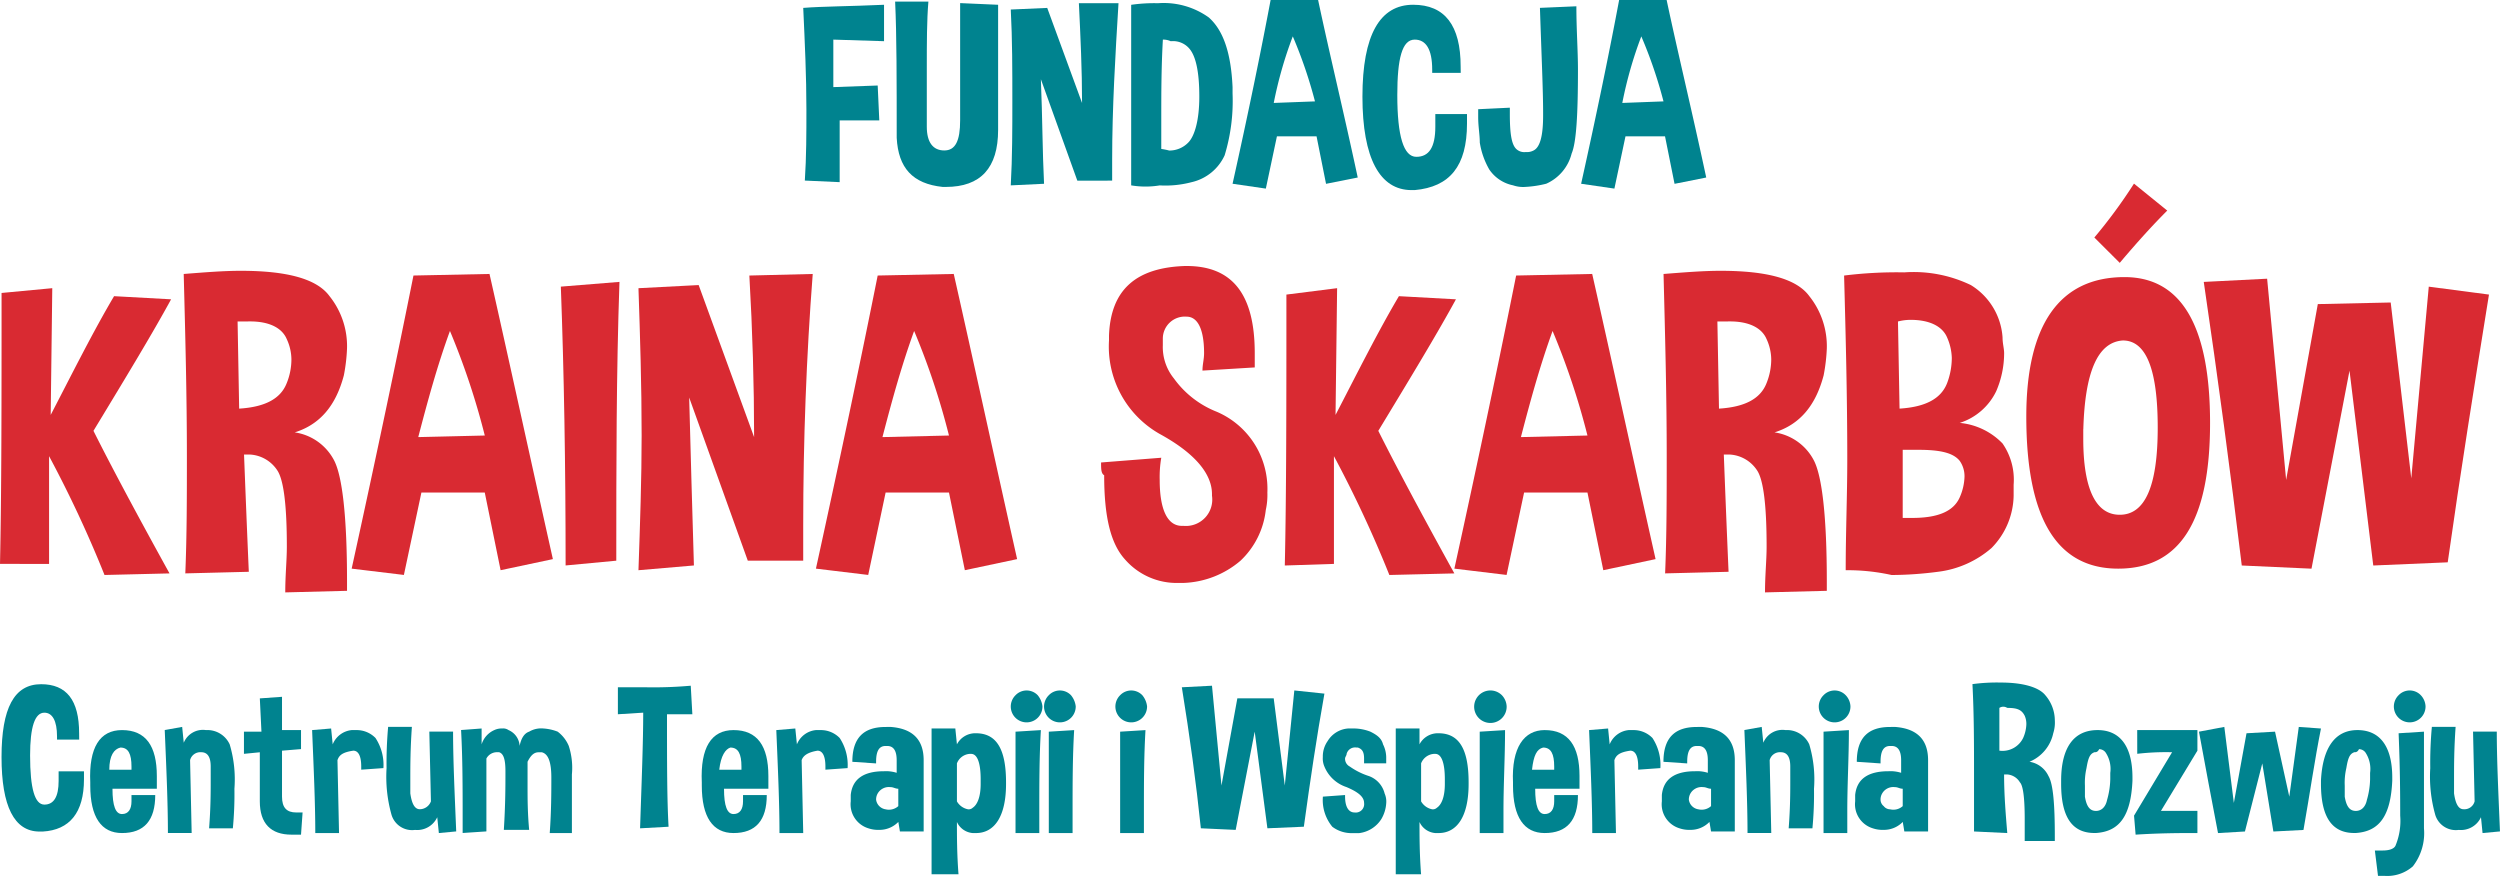 <svg xmlns="http://www.w3.org/2000/svg" width="200" height="70.068" viewBox="0 0 200 70.068"><g transform="translate(-2388.875 156.391)"><path d="M24.057,327.8l-.126,10.14c1.775-3.421,3.421-6.716,5.07-9.5l4.562.251c-1.521,2.79-3.675,6.339-6.211,10.522q2.093,4.181,6.085,11.406l-5.2.126a94.527,94.527,0,0,0-4.436-9.506v8.619H19.875C20,344.151,20,336.8,20,328.183Z" transform="translate(2369 -461.137)" fill="#d92a32"/><path d="M25.5,351.488c.126-3.041.126-6.211.126-9.38,0-4.816-.126-9.632-.254-14.573,1.649-.128,3.17-.254,4.565-.254,3.675,0,6.083.633,7.1,2.028a6.4,6.4,0,0,1,1.4,4.182,13.94,13.94,0,0,1-.254,2.154c-.633,2.408-1.9,3.929-3.929,4.562a4.244,4.244,0,0,1,3.17,2.282c.633,1.267,1.013,4.436,1.013,9.632v.762l-4.941.126c0-1.4.126-2.536.126-3.675q0-4.943-.762-6.085a2.8,2.8,0,0,0-2.154-1.267h-.508c.128,3.3.254,6.465.382,9.378Zm4.182-20.153.126,6.973c2.028-.128,3.3-.762,3.8-2.028a5.072,5.072,0,0,0,.38-1.9,3.9,3.9,0,0,0-.38-1.649c-.379-.887-1.4-1.4-2.916-1.4Z" transform="translate(2378.2 -462.008)" fill="#d92a32"/><path d="M30.4,350.949c2.028-9.252,3.677-17.112,4.944-23.449l6.083-.126c1.521,6.716,3.17,14.322,5.07,22.813l-4.182.887-1.267-6.211h-5.07l-1.4,6.59ZM41.05,340.3a58.541,58.541,0,0,0-2.787-8.365c-1.016,2.787-1.775,5.578-2.536,8.491Z" transform="translate(2386.608 -461.849)" fill="#d92a32"/><path d="M41.1,349.917l-4.054.382c0-7.985-.128-15.463-.382-22.307l4.69-.379C41.1,334.961,41.1,342.313,41.1,349.917Z" transform="translate(2397.078 -461.453)" fill="#d92a32"/><path d="M38.987,351.075c.128-3.675.254-7.352.254-10.773,0-4.057-.126-7.985-.254-11.788l4.816-.251,4.436,12.165q0-6.274-.38-12.927l5.07-.126q-.762,9.886-.762,20.151v2.787H47.734l-4.69-13.053c.126,4.816.254,9.252.379,13.435Z" transform="translate(2400.965 -461.849)" fill="#d92a32"/><path d="M44.3,350.949c2.028-9.252,3.675-17.112,4.941-23.449l6.085-.126c1.521,6.716,3.167,14.322,5.07,22.813l-4.182.887-1.269-6.211h-5.07l-1.392,6.59ZM54.944,340.3a58.205,58.205,0,0,0-2.787-8.365c-1.013,2.787-1.775,5.578-2.534,8.491Z" transform="translate(2409.849 -461.849)" fill="#d92a32"/><path d="M52.835,342.854l4.816-.379a9.053,9.053,0,0,0-.126,1.775c0,2.408.633,3.675,1.775,3.675h.126a2.11,2.11,0,0,0,2.282-2.408v-.126c0-1.649-1.4-3.3-4.182-4.819a8.031,8.031,0,0,1-4.057-7.478v-.38c.128-3.675,2.157-5.449,6.085-5.578h.126c3.675,0,5.449,2.282,5.449,6.973v1.141l-4.182.254c0-.508.128-.887.128-1.4,0-1.9-.508-2.916-1.4-2.916a1.762,1.762,0,0,0-1.9,1.775v.508a3.984,3.984,0,0,0,.887,2.662,7.7,7.7,0,0,0,3.421,2.662,6.679,6.679,0,0,1,3.423,3.3,6.778,6.778,0,0,1,.633,3.167,5.631,5.631,0,0,1-.128,1.4,6.569,6.569,0,0,1-2.026,4.054,7.416,7.416,0,0,1-4.565,1.775h-.38a5.485,5.485,0,0,1-4.308-1.9c-1.141-1.267-1.649-3.421-1.649-6.716C52.835,343.741,52.835,343.362,52.835,342.854Z" transform="translate(2424.126 -462.247)" fill="#d92a32"/><path d="M62.518,327.8l-.126,10.14c1.775-3.421,3.421-6.716,5.07-9.5l4.562.251c-1.521,2.79-3.675,6.339-6.211,10.522q2.093,4.181,6.085,11.406l-5.2.126a95.018,95.018,0,0,0-4.434-9.506v8.619l-3.931.128c.128-5.7.128-13.055.128-21.674Z" transform="translate(2433.326 -461.137)" fill="#d92a32"/><path d="M63.411,350.949c2.028-9.252,3.675-17.112,4.941-23.449l6.085-.126c1.521,6.716,3.167,14.322,5.07,22.813l-4.182.887-1.267-6.211h-5.07l-1.4,6.59ZM74.058,340.3a58.592,58.592,0,0,0-2.79-8.365c-1.013,2.787-1.775,5.578-2.534,8.491Z" transform="translate(2441.814 -461.849)" fill="#d92a32"/><path d="M69.8,351.488c.128-3.041.128-6.211.128-9.38,0-4.816-.128-9.632-.254-14.573,1.646-.128,3.17-.254,4.562-.254,3.677,0,6.085.633,7.1,2.028a6.413,6.413,0,0,1,1.4,4.182,14.274,14.274,0,0,1-.254,2.154c-.633,2.408-1.9,3.929-3.929,4.562a4.245,4.245,0,0,1,3.167,2.282c.633,1.267,1.016,4.436,1.016,9.632v.762l-4.944.126c0-1.4.128-2.536.128-3.675q0-4.943-.762-6.085a2.8,2.8,0,0,0-2.154-1.267h-.508c.126,3.3.254,6.465.38,9.378Zm4.182-20.153.128,6.973c2.028-.128,3.3-.762,3.8-2.028a5.125,5.125,0,0,0,.38-1.9,3.942,3.942,0,0,0-.38-1.649c-.382-.887-1.4-1.4-2.916-1.4Z" transform="translate(2452.284 -462.008)" fill="#d92a32"/><path d="M75.205,351.155c0-3.041.126-5.957.126-8.873,0-5.07-.126-9.886-.254-14.7a34.016,34.016,0,0,1,4.816-.254,10.549,10.549,0,0,1,5.324,1.016,5.327,5.327,0,0,1,2.536,4.182c0,.505.126.887.126,1.267a7.666,7.666,0,0,1-.633,3.041,4.883,4.883,0,0,1-2.916,2.536,5.469,5.469,0,0,1,3.423,1.646,5.1,5.1,0,0,1,.887,3.3v.887a6.111,6.111,0,0,1-1.775,4.182,8.008,8.008,0,0,1-4.311,1.9,29.177,29.177,0,0,1-3.675.254A16.365,16.365,0,0,0,75.205,351.155Zm4.182-19.9.126,6.973c2.028-.128,3.3-.762,3.8-2.028a5.734,5.734,0,0,0,.38-2.028,4.355,4.355,0,0,0-.38-1.646c-.38-.887-1.4-1.4-2.916-1.4A4.1,4.1,0,0,0,79.388,331.256Zm.379,10.268v5.449h.762c2.026,0,3.3-.508,3.8-1.649a4.363,4.363,0,0,0,.382-1.646,2.134,2.134,0,0,0-.382-1.267c-.505-.633-1.521-.887-3.3-.887Z" transform="translate(2461.326 -461.929)" fill="#d92a32"/><path d="M88.388,332.149c4.565,0,6.844,3.931,6.844,11.663,0,7.857-2.408,11.66-7.349,11.66s-7.352-4.057-7.352-12.168C80.531,335.952,83.193,332.149,88.388,332.149Zm-3.3,12.168v.762c0,4.054,1.016,6.083,2.916,6.083,2.028,0,3.041-2.28,3.041-6.97,0-4.562-.887-6.973-2.787-6.973C86.234,337.347,85.221,339.755,85.093,344.317Zm.887-15.335a40.82,40.82,0,0,0,3.17-4.311l2.662,2.157q-1.712,1.708-3.8,4.182Z" transform="translate(2470.448 -466.372)" fill="#d92a32"/><path d="M90.913,327.517l1.521,16.1,2.534-14.068,5.831-.128,1.646,14.068,1.4-15.335,4.816.633c-1.141,7.1-2.282,14.2-3.3,21.42l-5.957.254-1.9-15.589-3.041,15.843-5.578-.254c-.887-7.352-1.9-14.955-3.041-22.687Z" transform="translate(2479.332 -461.612)" fill="#d92a32"/><path d="M26.131,344.089H24.357v-.251c0-1.269-.379-1.9-1.013-1.9q-1.142,0-1.141,3.424c0,2.662.379,3.929,1.141,3.929h0q1.143,0,1.141-1.9v-.759h2.028v.633c0,2.662-1.141,4.057-3.3,4.182h-.254c-2.028,0-3.041-2.028-3.041-5.957s1.013-5.831,3.167-5.831c2.028,0,3.041,1.269,3.041,3.931Z" transform="translate(2369.08 -441.314)" fill="#00838f"/><path d="M25.122,341.029c1.9,0,2.787,1.267,2.787,3.675v1.016H24.36c0,1.392.254,2.026.762,2.026h0c.505,0,.759-.38.759-1.013v-.508h1.9q0,3.043-2.662,3.041h0c-1.649,0-2.536-1.267-2.536-3.8v-.254C22.46,342.421,23.347,341.029,25.122,341.029ZM24.106,344.2h1.775v-.251c0-1.016-.254-1.523-.887-1.523C24.488,342.55,24.106,343.057,24.106,344.2Z" transform="translate(2373.513 -439.013)" fill="#00838f"/><path d="M26.2,340.934l.126,1.267a1.657,1.657,0,0,1,1.775-1.013h0a1.968,1.968,0,0,1,1.9,1.141,9.809,9.809,0,0,1,.379,3.549,28.943,28.943,0,0,1-.126,3.167h-1.9c.128-1.646.128-2.916.128-3.8V344.1q0-1.143-.762-1.141a.844.844,0,0,0-.887.633l.126,5.829h-1.9c0-2.408-.126-5.2-.254-8.237Z" transform="translate(2377.249 -439.172)" fill="#00838f"/><path d="M28.447,340.159l1.775-.126v2.662h1.521v1.521l-1.521.126v3.677c0,.887.379,1.267,1.138,1.267h.508l-.126,1.775h-.762c-1.646,0-2.534-.887-2.534-2.662v-3.929l-1.269.126V342.82h1.4Z" transform="translate(2381.214 -440.679)" fill="#00838f"/><path d="M31.246,343.517l.126,5.829h-1.9c0-2.408-.128-5.2-.254-8.237l1.521-.128.126,1.269a1.829,1.829,0,0,1,1.521-1.141h.382a2.1,2.1,0,0,1,1.521.633,3.922,3.922,0,0,1,.633,2.408l-1.775.126v-.251c0-.887-.254-1.269-.633-1.269h0C31.626,342.884,31.372,343.138,31.246,343.517Z" transform="translate(2384.626 -439.093)" fill="#00838f"/><path d="M35.629,349.425l-.128-1.267a1.764,1.764,0,0,1-1.775,1.016h0a1.716,1.716,0,0,1-1.9-1.269,11.222,11.222,0,0,1-.38-3.675,32.411,32.411,0,0,1,.126-3.3h1.9c-.126,1.775-.126,3.17-.126,4.182v1.141c.126.887.379,1.267.762,1.267a.956.956,0,0,0,.887-.633l-.128-5.578h1.9c0,2.282.126,4.944.251,7.986Z" transform="translate(2388.354 -439.172)" fill="#00838f"/><path d="M35.322,340.981v1.269a1.842,1.842,0,0,1,1.016-1.141,1.354,1.354,0,0,1,.633-.128.75.75,0,0,1,.505.128,1.459,1.459,0,0,1,.887,1.267q.192-.95.762-1.141a1.879,1.879,0,0,1,1.141-.254h0a3.756,3.756,0,0,1,1.141.254,2.769,2.769,0,0,1,.887,1.141,5.677,5.677,0,0,1,.251,2.282v4.688H40.772c.128-1.775.128-3.3.128-4.434,0-1.269-.254-1.9-.762-2.028h-.254c-.38,0-.633.254-.887.759v1.9c0,1.013,0,2.154.128,3.549H37.1c.128-2.028.128-3.549.128-4.565V344.4c0-.887-.128-1.4-.508-1.521h-.128a.958.958,0,0,0-.887.505v5.831l-1.9.126v-1.267c0-2.28,0-4.69-.126-6.97Z" transform="translate(2392.082 -439.093)" fill="#00838f"/><path d="M38.371,341.983v-2.157h2.28A33.513,33.513,0,0,0,44.2,339.7l.128,2.282H42.3c0,3.8,0,6.842.126,9l-2.28.126c.126-3.8.251-6.844.251-9.252Z" transform="translate(2399.935 -441.234)" fill="#00838f"/><path d="M43.428,341.029c1.9,0,2.787,1.267,2.787,3.675v1.016H42.666c0,1.392.254,2.026.762,2.026h0c.505,0,.759-.38.759-1.013v-.508h1.9q0,3.043-2.662,3.041h0c-1.649,0-2.536-1.267-2.536-3.8v-.254C40.766,342.421,41.653,341.029,43.428,341.029ZM42.286,344.2h1.775v-.251c0-1.016-.254-1.523-.887-1.523C42.794,342.55,42.412,343.057,42.286,344.2Z" transform="translate(2404.13 -439.013)" fill="#00838f"/><path d="M45.141,343.517l.126,5.829h-1.9c0-2.408-.126-5.2-.254-8.237l1.521-.128.128,1.269a1.826,1.826,0,0,1,1.521-1.141h.38a2.1,2.1,0,0,1,1.521.633,3.922,3.922,0,0,1,.633,2.408l-1.775.126v-.251c0-.887-.254-1.269-.633-1.269h0C45.649,342.884,45.267,343.138,45.141,343.517Z" transform="translate(2407.866 -439.093)" fill="#00838f"/><path d="M48.512,340.934q2.662.188,2.662,2.662v5.7h-1.9l-.126-.762a2.092,2.092,0,0,1-1.521.636,2.444,2.444,0,0,1-.887-.128,2.011,2.011,0,0,1-1.4-2.154v-.508q.192-1.9,2.662-1.9a2.809,2.809,0,0,1,1.013.126V343.6c0-.762-.251-1.141-.759-1.141h-.128c-.505,0-.759.38-.759,1.267v.128l-1.9-.128c0-1.9.887-2.787,2.659-2.787Zm.633,6.337v-1.392c-.254,0-.379-.128-.633-.128a1.032,1.032,0,0,0-1.016.508.962.962,0,0,0-.126.505.9.9,0,0,0,.759.762A1.122,1.122,0,0,0,49.145,347.271Z" transform="translate(2411.594 -439.172)" fill="#00838f"/><path d="M47.761,352.516V340.981h1.9l.128,1.269a1.655,1.655,0,0,1,1.521-.887c1.646,0,2.408,1.267,2.408,3.929v.126c0,2.536-.887,3.929-2.408,3.929h-.254a1.52,1.52,0,0,1-1.267-.887c0,1.141,0,2.536.126,4.182H47.761Zm2.028-8.744v3.041a1.308,1.308,0,0,0,.887.633.47.47,0,0,0,.379-.126c.38-.254.633-.887.633-1.9v-.379c0-1.267-.254-2.028-.762-2.028H50.8A1.186,1.186,0,0,0,49.789,343.771Z" transform="translate(2415.64 -439.093)" fill="#00838f"/><path d="M52.666,341.11a1.267,1.267,0,1,1-2.154-.887,1.227,1.227,0,0,1,1.775,0A1.693,1.693,0,0,1,52.666,341.11Zm-2.154,10.14v-8.111l2.028-.126c-.126,2.154-.126,4.308-.126,6.462v1.775Z" transform="translate(2419.605 -440.996)" fill="#00838f"/><path d="M53.662,341.11a1.267,1.267,0,1,1-2.154-.887,1.227,1.227,0,0,1,1.775,0A1.693,1.693,0,0,1,53.662,341.11Zm-2.154,10.14v-8.111l2.028-.126c-.126,2.154-.126,4.308-.126,6.462v1.775Z" transform="translate(2421.271 -440.996)" fill="#00838f"/><path d="M55.8,341.11a1.267,1.267,0,1,1-2.154-.887,1.227,1.227,0,0,1,1.775,0A1.693,1.693,0,0,1,55.8,341.11Zm-2.154,10.14v-8.111l2.028-.126c-.126,2.154-.126,4.308-.126,6.462v1.775Z" transform="translate(2424.84 -440.996)" fill="#00838f"/><path d="M57.662,339.7l.759,7.985,1.269-6.973H62.6l.887,6.973.762-7.606,2.408.254c-.633,3.549-1.141,6.97-1.646,10.647l-2.916.126-1.016-7.732-1.521,7.86-2.787-.128c-.38-3.675-.887-7.349-1.521-11.281Z" transform="translate(2428.172 -441.234)" fill="#00838f"/><path d="M59.475,346.433l1.775-.128v.128c0,.759.251,1.267.759,1.267h0a.673.673,0,0,0,.762-.762h0c0-.505-.508-.887-1.4-1.267a2.878,2.878,0,0,1-1.775-1.646,1.626,1.626,0,0,1-.126-.762,2.132,2.132,0,0,1,.38-1.267,2.1,2.1,0,0,1,1.646-1.016h.508a3.767,3.767,0,0,1,1.267.254c.508.254.887.508,1.016,1.016a2.393,2.393,0,0,1,.254,1.013v.508H62.77v-.382c0-.505-.128-.759-.508-.887h-.126a.7.7,0,0,0-.762.508c0,.128-.126.254-.126.379a.7.7,0,0,0,.379.636,5.626,5.626,0,0,0,1.521.759,1.993,1.993,0,0,1,1.267,1.4,1.584,1.584,0,0,1,.128.759,2.838,2.838,0,0,1-.382,1.269,2.456,2.456,0,0,1-1.775,1.138h-.505a2.555,2.555,0,0,1-1.649-.505A3.354,3.354,0,0,1,59.475,346.433Z" transform="translate(2435.231 -439.093)" fill="#00838f"/><path d="M61.656,352.516V340.981h1.9v1.269a1.652,1.652,0,0,1,1.521-.887c1.646,0,2.408,1.267,2.408,3.929v.126c0,2.536-.887,3.929-2.408,3.929h-.254a1.52,1.52,0,0,1-1.267-.887c0,1.141,0,2.536.126,4.182H61.656Zm2.028-8.744v3.041a1.313,1.313,0,0,0,.887.633.467.467,0,0,0,.379-.126c.38-.254.633-.887.633-1.9v-.379c0-1.267-.254-2.028-.759-2.028H64.7A1.189,1.189,0,0,0,63.684,343.771Z" transform="translate(2438.879 -439.093)" fill="#00838f"/><path d="M66.563,341.11a1.3,1.3,0,1,1-.38-.887A1.386,1.386,0,0,1,66.563,341.11Zm-2.154,10.14v-8.111l2.026-.126c0,2.154-.126,4.308-.126,6.462v1.775Z" transform="translate(2442.844 -440.996)" fill="#00838f"/><path d="M67.706,341.029c1.9,0,2.787,1.267,2.787,3.675v1.016H66.947c0,1.392.251,2.026.759,2.026h0c.508,0,.762-.38.762-1.013v-.508h1.9q0,3.043-2.662,3.041h0c-1.646,0-2.534-1.267-2.534-3.8v-.254C65.045,342.421,66.06,341.029,67.706,341.029ZM66.693,344.2h1.775v-.251c0-1.016-.254-1.523-.887-1.523C67.073,342.55,66.819,343.057,66.693,344.2Z" transform="translate(2444.743 -439.013)" fill="#00838f"/><path d="M69.47,343.517l.126,5.829H67.7c0-2.408-.128-5.2-.254-8.237l1.521-.128.126,1.269a1.83,1.83,0,0,1,1.523-1.141h.379a2.1,2.1,0,0,1,1.521.633,3.922,3.922,0,0,1,.633,2.408l-1.775.126v-.251c0-.887-.254-1.269-.633-1.269h0C69.85,342.884,69.6,343.138,69.47,343.517Z" transform="translate(2448.556 -439.093)" fill="#00838f"/><path d="M72.793,340.934q2.662.188,2.662,2.662v5.7h-1.9l-.128-.762a2.092,2.092,0,0,1-1.521.636,2.444,2.444,0,0,1-.887-.128,2.011,2.011,0,0,1-1.4-2.154v-.508q.192-1.9,2.662-1.9a2.816,2.816,0,0,1,1.016.126V343.6q0-1.142-.762-1.141h-.126c-.508,0-.762.38-.762,1.267v.128l-1.9-.128c0-1.9.887-2.787,2.662-2.787Zm.762,6.337v-1.392c-.254,0-.382-.128-.633-.128a1.032,1.032,0,0,0-1.016.508.962.962,0,0,0-.126.505.9.9,0,0,0,.759.762A1.124,1.124,0,0,0,73.554,347.271Z" transform="translate(2452.204 -439.172)" fill="#00838f"/><path d="M73.482,340.934l.128,1.267a1.655,1.655,0,0,1,1.775-1.013h0a1.962,1.962,0,0,1,1.9,1.141,9.808,9.808,0,0,1,.38,3.549,28.937,28.937,0,0,1-.126,3.167h-1.9c.128-1.646.128-2.916.128-3.8V344.1q0-1.143-.762-1.141a.847.847,0,0,0-.887.633l.128,5.829h-1.9c0-2.408-.126-5.2-.251-8.237Z" transform="translate(2456.33 -439.172)" fill="#00838f"/><path d="M76.853,341.11a1.267,1.267,0,1,1-2.154-.887,1.227,1.227,0,0,1,1.775,0A1.372,1.372,0,0,1,76.853,341.11ZM74.7,351.249v-8.111l2.028-.126c0,2.154-.128,4.308-.128,6.462v1.775Z" transform="translate(2460.058 -440.996)" fill="#00838f"/><path d="M78.579,340.934q2.662.188,2.662,2.662v5.7h-1.9l-.126-.762a2.092,2.092,0,0,1-1.521.636,2.444,2.444,0,0,1-.887-.128,2.011,2.011,0,0,1-1.4-2.154v-.508q.192-1.9,2.662-1.9a2.83,2.83,0,0,1,1.016.126V343.6q0-1.142-.762-1.141H78.2c-.508,0-.762.38-.762,1.267v.128l-1.9-.128c0-1.9.887-2.787,2.662-2.787Zm.633,6.337v-1.392c-.254,0-.379-.128-.633-.128a1.026,1.026,0,0,0-1.013.508.946.946,0,0,0-.128.505.662.662,0,0,0,.254.508.653.653,0,0,0,.508.254A1.119,1.119,0,0,0,79.212,347.271Z" transform="translate(2461.881 -439.172)" fill="#00838f"/><path d="M79.045,351.52v-4.562c0-2.408,0-4.816-.126-7.226a14.659,14.659,0,0,1,2.28-.126c1.775,0,3.044.38,3.549,1.013a3.114,3.114,0,0,1,.762,2.028,2.767,2.767,0,0,1-.128,1.016,3.19,3.19,0,0,1-1.9,2.28A2.026,2.026,0,0,1,85,347.084c.379.633.508,2.282.508,4.816v.382H83.1v-1.775c0-1.649-.128-2.662-.382-2.916a1.29,1.29,0,0,0-1.013-.633h-.254c0,1.646.128,3.167.254,4.688Zm2.028-9.886v3.421a1.836,1.836,0,0,0,1.9-1.013,2.943,2.943,0,0,0,.254-1.013,1.625,1.625,0,0,0-.126-.762c-.254-.508-.633-.633-1.4-.633A.569.569,0,0,0,81.073,341.634Z" transform="translate(2467.752 -441.393)" fill="#00838f"/><path d="M84.49,341.029c1.775,0,2.79,1.267,2.79,3.8v.251c-.128,2.79-1.016,4.057-2.916,4.182h-.128c-1.775,0-2.662-1.267-2.662-3.929v-.254C81.574,342.421,82.59,341.029,84.49,341.029Zm-.254,1.775c-.38.126-.505.505-.633,1.267a5.251,5.251,0,0,0-.126,1.4v.887c.126.759.379,1.138.887,1.138h0c.38,0,.759-.251.887-.887a6.448,6.448,0,0,0,.254-1.646v-.508a2.37,2.37,0,0,0-.382-1.646.648.648,0,0,0-.505-.254C84.49,342.8,84.364,342.8,84.236,342.8Z" transform="translate(2472.192 -439.013)" fill="#00838f"/><path d="M84.01,341.029h4.816v1.646l-2.916,4.816h2.916v1.775c-1.4,0-2.916,0-4.944.128l-.126-1.521L86.8,342.8a19.794,19.794,0,0,0-2.787.126Z" transform="translate(2475.842 -439.013)" fill="#00838f"/><path d="M87.728,340.934l.762,6.083,1.013-5.575,2.282-.128,1.141,5.2.759-5.578,1.775.126c-.508,2.536-.887,5.2-1.4,8.114l-2.408.126-.887-5.449L89.377,349.3l-2.154.126c-.508-2.662-1.016-5.321-1.523-8.111Z" transform="translate(2479.093 -439.172)" fill="#00838f"/><path d="M92.268,341.029c1.775,0,2.787,1.267,2.787,3.8v.251c-.126,2.79-1.013,4.057-2.916,4.182h-.126c-1.775,0-2.662-1.267-2.662-3.929v-.254C89.48,342.421,90.493,341.029,92.268,341.029Zm-.254,1.775c-.38.126-.508.505-.633,1.267a5.145,5.145,0,0,0-.128,1.4v.887c.128.759.382,1.138.887,1.138h0c.382,0,.762-.251.887-.887a6.332,6.332,0,0,0,.254-1.646v-.508a2.373,2.373,0,0,0-.38-1.646.653.653,0,0,0-.508-.254C92.268,342.8,92.139,342.8,92.014,342.8Z" transform="translate(2485.201 -439.013)" fill="#00838f"/><path d="M92.865,343.266l2.028-.128v7.732a4.335,4.335,0,0,1-.887,3.041,3.1,3.1,0,0,1-2.282.762h-.508l-.251-2.028H91.6c.505,0,.887-.126,1.013-.38a5.18,5.18,0,0,0,.379-2.408v-.128C92.991,348.462,92.991,346.308,92.865,343.266Zm2.154-2.157a1.267,1.267,0,1,1-2.154-.887,1.227,1.227,0,0,1,1.775,0A1.372,1.372,0,0,1,95.019,341.11Z" transform="translate(2487.899 -440.996)" fill="#00838f"/><path d="M96.806,349.425l-.126-1.267a1.764,1.764,0,0,1-1.775,1.016h0a1.716,1.716,0,0,1-1.9-1.269,11.2,11.2,0,0,1-.382-3.675,31.738,31.738,0,0,1,.128-3.3h1.9c-.126,1.775-.126,3.17-.126,4.182v1.141c.126.887.379,1.267.759,1.267a.843.843,0,0,0,.887-.633l-.126-5.578h1.9c0,2.282.128,4.944.254,7.986Z" transform="translate(2490.673 -439.172)" fill="#00838f"/><path d="M50.384,319.317v2.913l-4.057-.126v3.8l3.549-.128.128,2.79h-3.17v4.941l-2.787-.126c.126-1.9.126-3.8.126-5.7,0-2.662-.126-5.324-.254-8.114C45.44,319.443,47.6,319.443,50.384,319.317Z" transform="translate(2409.214 -475.326)" fill="#00838f"/><path d="M54.909,319.476v10.011q0,4.562-4.182,4.562h-.254c-2.408-.254-3.549-1.521-3.677-3.929,0-4.562,0-8.237-.126-10.9h2.662c-.128,1.521-.128,3.3-.128,5.321v4.69c0,1.267.508,1.9,1.4,1.9h0c.887,0,1.267-.762,1.267-2.408v-9.38Z" transform="translate(2413.815 -475.485)" fill="#00838f"/><path d="M50.132,333.845c.126-2.282.126-4.562.126-6.719,0-2.534,0-4.942-.126-7.349l2.916-.128,2.787,7.606c0-2.662-.126-5.324-.254-7.985h3.17c-.254,4.182-.508,8.365-.508,12.547v1.649H55.456l-2.916-8.114c.126,3.044.126,5.831.254,8.365Z" transform="translate(2419.605 -475.406)" fill="#00838f"/><path d="M53.736,333.845V319.4a12.887,12.887,0,0,1,2.154-.128,6.188,6.188,0,0,1,4.057,1.141c1.141,1.013,1.775,2.787,1.9,5.577v.505a14.938,14.938,0,0,1-.633,4.944,3.842,3.842,0,0,1-2.662,2.154,8.186,8.186,0,0,1-2.534.254A6.947,6.947,0,0,1,53.736,333.845Zm2.536-11.66c-.128,2.28-.128,4.308-.128,6.465v2.28a5.355,5.355,0,0,1,.633.128,2.1,2.1,0,0,0,1.523-.636c.505-.505.887-1.772.887-3.675h0q0-2.85-.762-3.8a1.709,1.709,0,0,0-1.521-.633A1.39,1.39,0,0,0,56.272,322.185Z" transform="translate(2425.633 -475.406)" fill="#00838f"/><path d="M56.771,333.875c1.269-5.7,2.282-10.645,3.044-14.7h3.8c.887,4.182,2.028,8.873,3.17,14.2l-2.536.505-.759-3.8H60.32l-.887,4.182Zm6.593-6.59a36.523,36.523,0,0,0-1.775-5.2,32.593,32.593,0,0,0-1.523,5.324Z" transform="translate(2430.709 -475.565)" fill="#00838f"/><path d="M68.52,324.766H66.238v-.254c0-1.649-.508-2.408-1.4-2.408-1.013,0-1.392,1.521-1.392,4.436q0,4.943,1.521,4.941h0c1.013,0,1.521-.759,1.521-2.408v-1.013h2.534v.759c0,3.424-1.392,5.07-4.182,5.324h-.254c-2.534,0-3.929-2.534-3.929-7.478s1.4-7.349,4.057-7.349q3.8,0,3.8,4.941Z" transform="translate(2437.213 -475.326)" fill="#00838f"/><path d="M64.075,327.6l2.662-.128v.508c0,1.521.126,2.408.505,2.787a.933.933,0,0,0,.762.254,1.15,1.15,0,0,0,.633-.126c.508-.254.762-1.141.762-2.79v-.254c0-1.774-.128-4.562-.254-8.365l2.916-.126c0,1.9.126,3.549.126,5.07,0,3.549-.126,5.829-.508,6.716a3.594,3.594,0,0,1-2.028,2.408,8.576,8.576,0,0,1-1.646.254,2.482,2.482,0,0,1-1.013-.126,3.015,3.015,0,0,1-1.9-1.267,6.23,6.23,0,0,1-.759-2.157c0-.633-.128-1.267-.128-2.026V327.6Z" transform="translate(2442.925 -475.248)" fill="#00838f"/><path d="M67.205,333.875c1.267-5.7,2.28-10.645,3.041-14.7h3.8c.887,4.182,2.028,8.873,3.167,14.2l-2.534.505-.762-3.8H70.754l-.887,4.182Zm6.59-6.59a36.191,36.191,0,0,0-1.775-5.2,32.592,32.592,0,0,0-1.521,5.324Z" transform="translate(2448.16 -475.565)" fill="#00838f"/></g></svg>